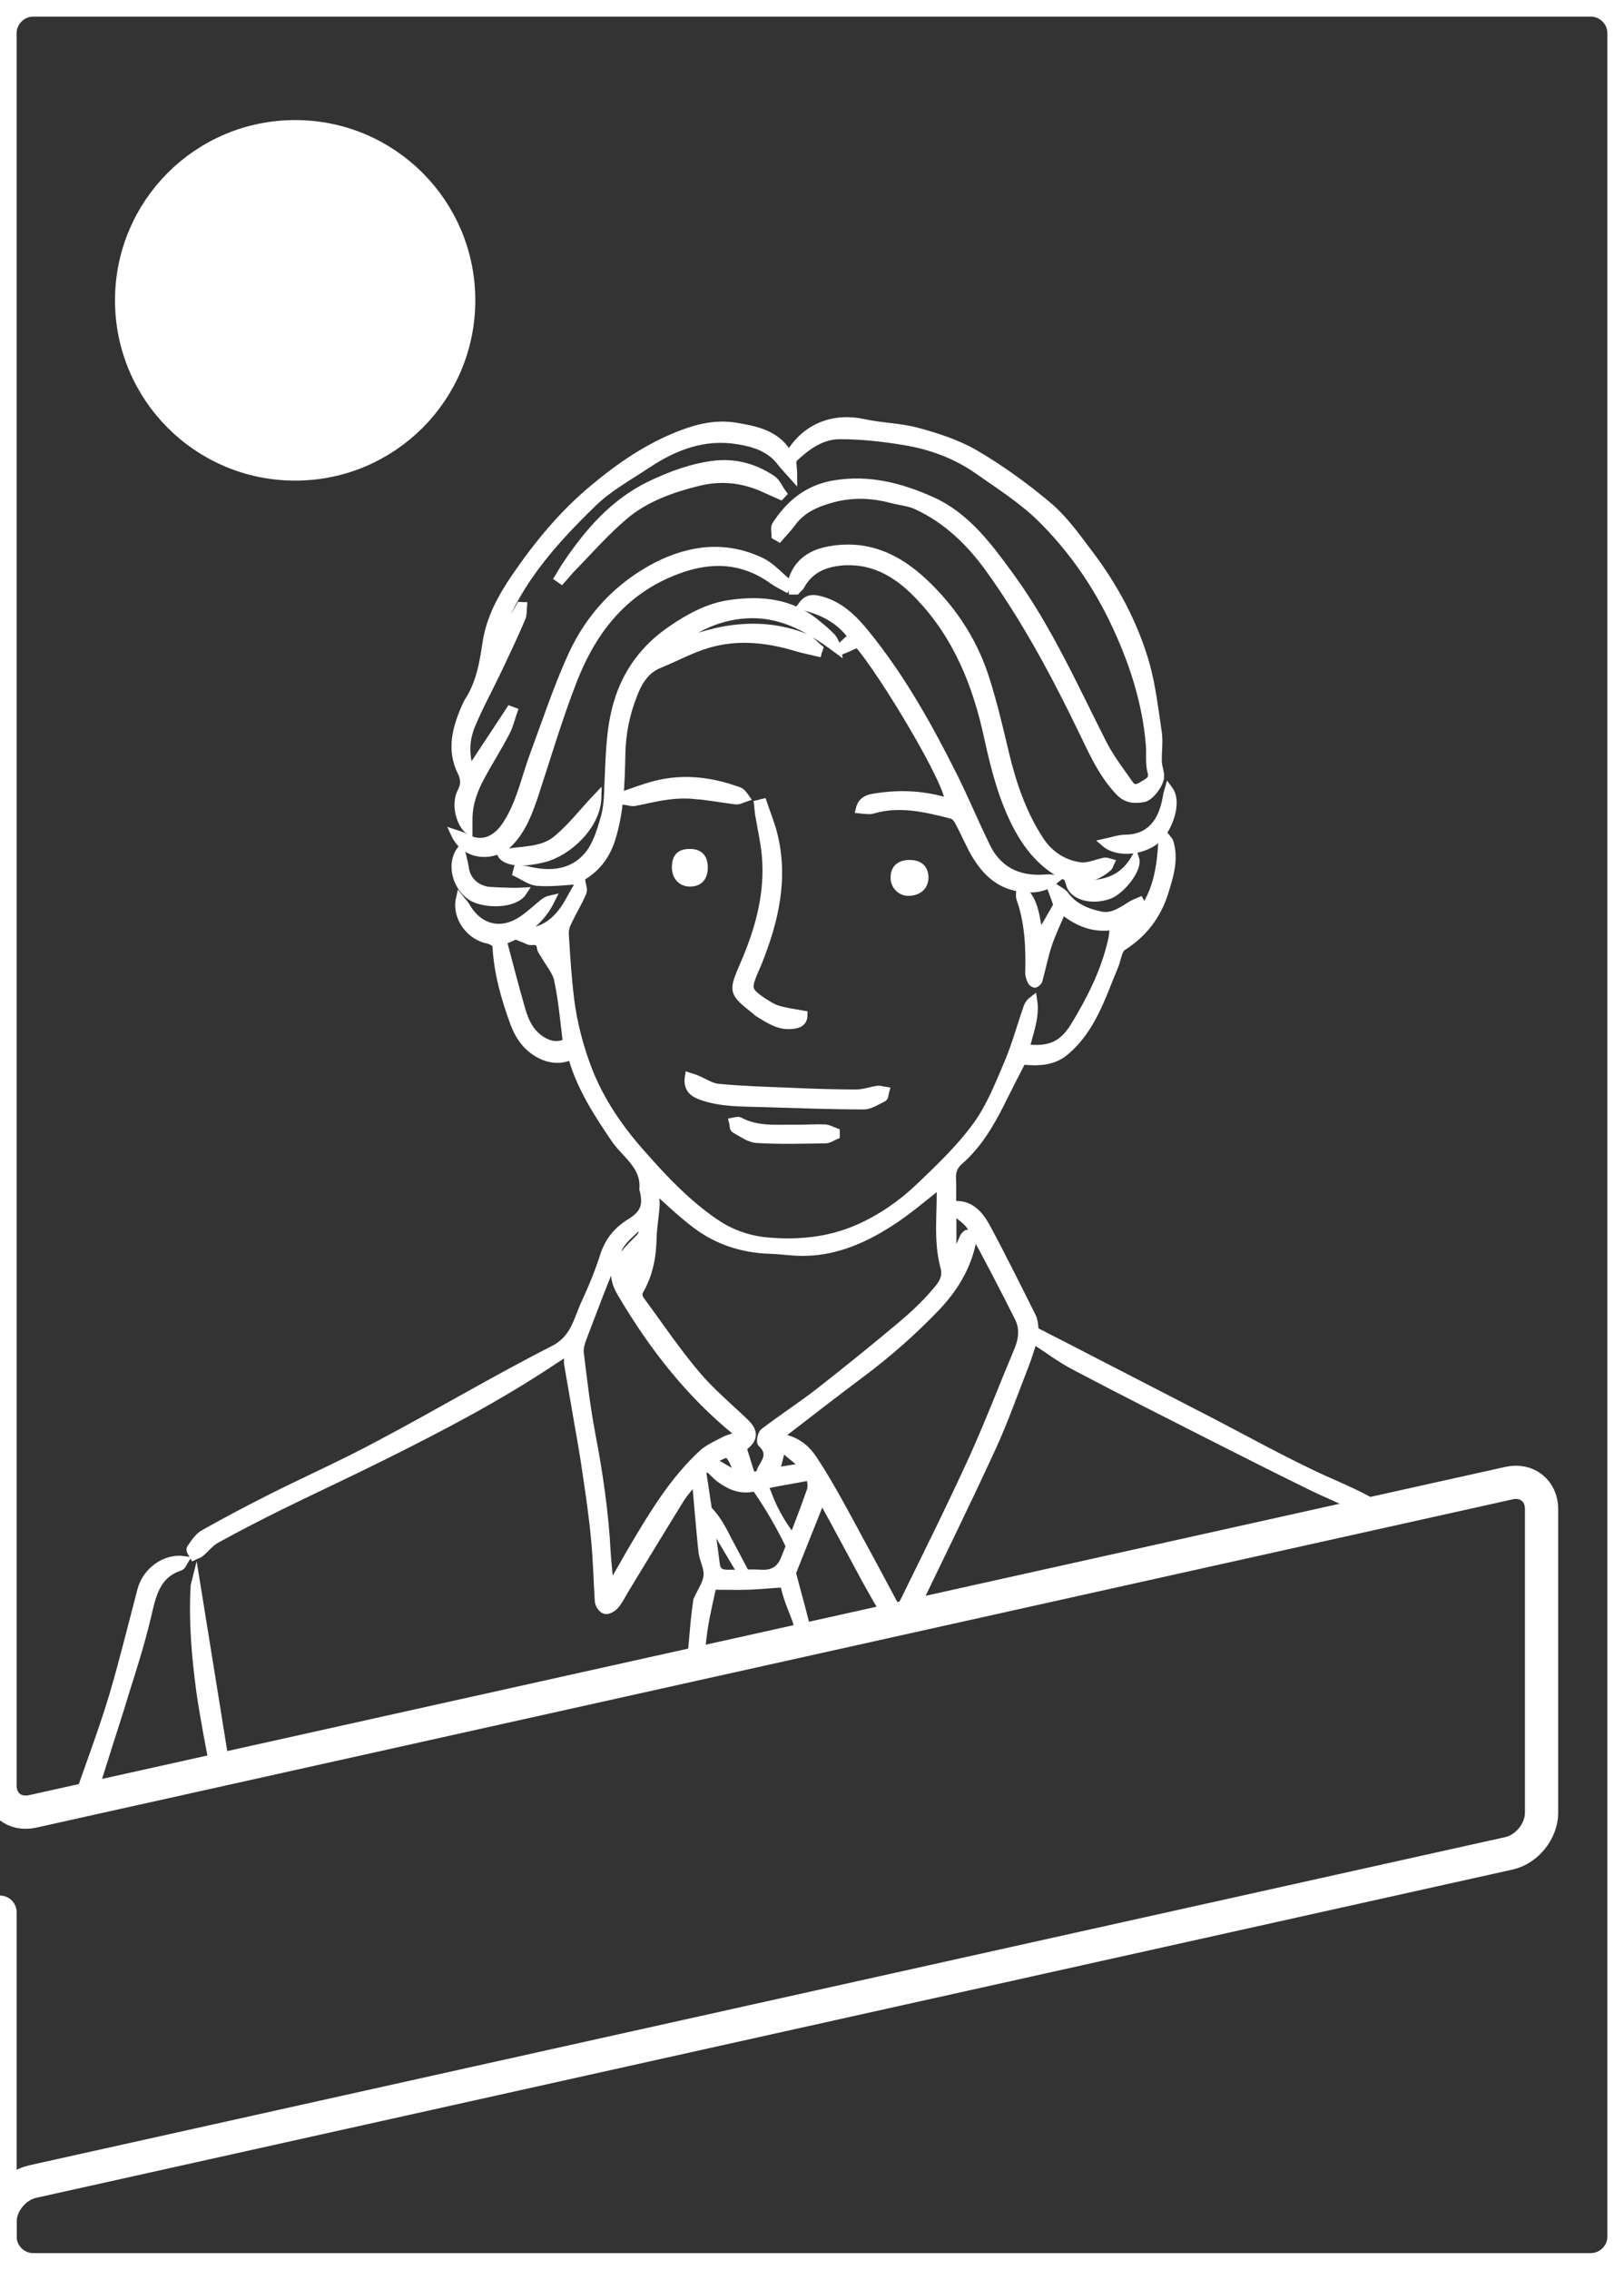 <?xml version="1.0" encoding="utf-8"?>
<!-- Generator: Adobe Illustrator 27.7.0, SVG Export Plug-In . SVG Version: 6.00 Build 0)  -->
<svg version="1.1" id="レイヤー_1" xmlns="http://www.w3.org/2000/svg" xmlns:xlink="http://www.w3.org/1999/xlink" x="0px"
	 y="0px" viewBox="0 0 48.86 68.25" style="enable-background:new 0 0 48.86 68.25;" xml:space="preserve">
<rect x="0" y="0" width="48.86" height="68.25" fill="#333333" stroke="none"/>
<style type="text/css">
	.st0{fill:#FFFFFF;}
	.st1{fill:#FFFFFF;stroke:#FFFFFF;stroke-width:0.25;stroke-miterlimit:10;}
	.st2{fill:none;stroke:#FFFFFF;stroke-miterlimit:10;}
	.st3{fill:none;stroke:#FFFFFF;stroke-linecap:round;stroke-linejoin:round;stroke-miterlimit:10;}
</style>
<g>
	<g>
		<g>
			<g>
				<path class="st0" d="M21.12,45.1c0.01,0.15-0.07,0.32,0.01,0.45c0.39,0.65,0.78,1.3,1.17,1.96c0.11-0.03,0.21-0.07,0.32-0.1
					c-0.21-0.39-0.41-0.78-0.62-1.17C21.78,45.8,21.53,45.35,21.12,45.1z"/>
				<path class="st0" d="M22.97,44.51c-0.14-0.09-0.38-0.03-0.41,0.17c0.48,0.67,0.89,1.39,1.23,2.14c0.05-0.19,0.13-0.37,0.25-0.53
					c-0.34-0.4-0.62-0.86-0.81-1.36C23.17,44.77,23.11,44.6,22.97,44.51z"/>
				<g>
					<polygon class="st1" points="17.43,26.48 17.43,26.48 17.43,26.47 					"/>
					<path class="st1" d="M24.36,49.37c-0.11-0.5-0.4-1.56-0.54-2.08c0.28-0.7,0.58-1.46,0.89-2.23c0.03,0.03,0.06,0.05,0.07,0.08
						c0.42,0.76,0.83,1.53,1.24,2.29c0.23,0.42,0.47,0.84,0.72,1.25c0.18,0.29,0.41,0.28,0.6,0c0.07-0.11,0.13-0.22,0.19-0.33
						c0.77-1.6,1.55-3.18,2.29-4.79c0.38-0.82,0.68-1.68,1.01-2.52c0.1-0.26,0.18-0.53,0.26-0.77c0.44,0.29,0.83,0.58,1.25,0.8
						c1.42,0.75,2.85,1.47,4.29,2.2c0.93,0.47,1.86,0.94,2.8,1.4c0.53,0.26,1.09,0.48,1.61,0.76c0.49,0.26-0.18-0.07,0.29,0.22
						l0.37-0.14c-0.37-0.3,0.31,0.15-0.08-0.12c-0.65-0.44-1.38-0.71-2.08-1.04c-1.01-0.48-2-1.02-2.99-1.54
						c-1.52-0.78-3.04-1.57-4.56-2.35c-0.29-0.15-0.57-0.29-0.86-0.44c-0.02-0.12-0.02-0.29-0.08-0.42c-0.45-0.9-0.9-1.81-1.38-2.7
						c-0.21-0.38-0.49-0.73-1.03-0.66c0-0.27,0.01-0.52,0-0.77c-0.02-0.23,0.04-0.42,0.23-0.58c0.54-0.47,0.9-1.08,1.22-1.71
						c0.22-0.44,0.44-0.88,0.66-1.3c0.46,0.05,0.92,0.04,1.28-0.26c0.82-0.68,1.11-1.67,1.5-2.6c0.08-0.19,0.1-0.47,0.24-0.56
						c0.63-0.4,1.04-0.94,1.26-1.64c0.15-0.49,0.31-0.98,0.15-1.5c-0.01-0.04-0.05-0.07-0.08-0.11c-0.04,0.03-0.09,0.06-0.1,0.09
						c-0.03,0.06-0.04,0.14-0.04,0.21c-0.05,0.7-0.19,1.38-0.63,1.95c-0.15,0.19-0.33,0.36-0.49,0.53
						c-0.04-0.04-0.08-0.07-0.12-0.11c0.2-0.24,0.41-0.47,0.61-0.71c-0.01-0.02-0.03-0.05-0.04-0.07c-0.09,0.04-0.18,0.07-0.26,0.12
						c-0.28,0.18-0.57,0.38-0.91,0.31c-0.42-0.09-0.81-0.24-1.09-0.62c-0.07-0.09-0.19-0.14-0.29-0.21
						c-0.03,0.02-0.05,0.05-0.08,0.07c0.06,0.16,0.12,0.32,0.16,0.44c-0.18,0.32-0.35,0.61-0.54,0.94
						c-0.15-0.53-0.11-1.07-0.58-1.44c0,0.13-0.02,0.22,0,0.29c0.26,0.73,0.29,1.49,0.27,2.25c0,0.08,0.03,0.17,0.07,0.25
						c0.01,0.03,0.08,0.08,0.1,0.07c0.04-0.02,0.09-0.06,0.1-0.1c0.1-0.36,0.17-0.73,0.29-1.09c0.12-0.35,0.28-0.68,0.43-1.03
						c0.49,0.41,0.99,0.58,1.56,0.48c-0.02,0.18-0.03,0.34-0.07,0.49c-0.21,0.9-0.62,1.71-1.09,2.49c-0.37,0.62-0.77,0.8-1.51,0.71
						c0.11-0.48,0.31-0.94,0.23-1.45c-0.08,0.06-0.13,0.13-0.16,0.21c-0.19,0.54-0.34,1.1-0.56,1.63c-0.28,0.66-0.55,1.35-0.96,1.92
						c-0.5,0.69-1.14,1.3-1.76,1.89c-0.53,0.5-1.14,0.92-1.82,1.22c-0.87,0.38-1.78,0.47-2.72,0.39c-0.58-0.05-1.11-0.24-1.57-0.55
						c-0.83-0.56-1.53-1.29-2.19-2.04c-0.69-0.77-1.28-1.61-1.66-2.6c-0.26-0.68-0.44-1.38-0.53-2.09
						c-0.08-0.64-0.12-1.29-0.16-1.94c-0.01-0.13,0.02-0.27,0.08-0.38c0.14-0.31,0.32-0.59,0.45-0.9c0.04-0.09-0.02-0.23-0.04-0.35
						c-0.09,0.16-0.18,0.31-0.27,0.47c-0.27,0.52-0.61,0.96-1.23,1.07c-0.07,0.01-0.13,0.08-0.27,0.17c0.13,0.05,0.21,0.11,0.28,0.1
						c0.18-0.02,0.27,0.03,0.29,0.21c0.01,0.07,0.07,0.14,0.11,0.21c0.14,0.25,0.36,0.49,0.41,0.77c0.13,0.61,0.18,1.23,0.26,1.86
						c-0.28,0.15-0.56,0.09-0.83-0.1c-0.32-0.23-0.46-0.57-0.56-0.92c-0.19-0.67-0.37-1.35-0.55-2.04c0.68-0.24,1.16-0.63,1.46-1.24
						c-0.09,0.02-0.17,0.06-0.24,0.12c-0.21,0.17-0.4,0.35-0.62,0.5c-0.65,0.44-1.33,0.26-1.71-0.42c-0.04-0.07-0.1-0.12-0.17-0.21
						c-0.12,0.55,0.31,1.12,0.86,1.22c0.09,0.02,0.24,0.11,0.24,0.17c0.04,0.82,0.26,1.59,0.54,2.35c0.15,0.4,0.38,0.71,0.74,0.91
						c0.29,0.16,0.62,0.21,0.96,0.06c0.02,0.03,0.05,0.06,0.06,0.11c0.26,0.87,0.74,1.61,1.24,2.35c0.33,0.5,0.95,0.84,0.88,1.56
						c0,0.01,0.01,0.02,0.01,0.02c0.11,0.46,0.02,0.71-0.37,0.96c-0.4,0.24-0.67,0.55-0.82,1.01c-0.15,0.47-0.34,0.94-0.55,1.39
						c-0.25,0.52-0.32,1.11-0.97,1.44c-1.77,0.9-3.48,1.92-5.24,2.85c-1.06,0.57-2.16,1.06-3.24,1.6c-0.69,0.35-1.38,0.71-2.05,1.09
						c-0.16,0.09-0.28,0.28-0.39,0.44c-0.03,0.04,0.05,0.15,0.09,0.22c0.06-0.03,0.14-0.05,0.19-0.09c0.16-0.13,0.29-0.31,0.47-0.41
						c0.63-0.35,1.28-0.68,1.92-1c1.04-0.51,2.1-1,3.14-1.52c1.71-0.85,3.41-1.74,5.01-2.8c0.17-0.11,0.34-0.22,0.54-0.36
						c0,0.18-0.02,0.31,0,0.43c0.09,0.52,0.18,1.04,0.27,1.56c0.1,0.56,0.2,1.13,0.28,1.69c0.1,0.67,0.2,1.35,0.26,2.02
						c0.06,0.61,0.07,1.23,0.11,1.84c0.01,0.1,0.1,0.24,0.19,0.26c0.08,0.02,0.22-0.06,0.29-0.14c0.12-0.14,0.2-0.31,0.29-0.46
						c0.56-0.92,1.11-1.83,1.68-2.75c0.12-0.19,0.28-0.36,0.46-0.58c0.02,0.13,0.03,0.18,0.03,0.23c0.06,0.65,0.11,1.31,0.18,1.96
						c0.03,0.24,0.18,0.49,0.15,0.72c-0.02,0.24-0.19,0.47-0.29,0.7c-0.01,0.02-0.02,0.03-0.02,0.05c-0.12,0.84-0.11,1.25-0.22,2.09
						 M21.04,50.14c0.09-0.7,0.03-0.49,0.13-1.19c0.07-0.45,0.18-0.89,0.26-1.28c0.42,0,0.75,0.01,1.09,0
						c0.34-0.01,0.68-0.05,1.07-0.07c0.19,0.84,0.38,0.88,0.53,1.77 M16.67,28.58c-0.09-0.12-0.17-0.25-0.29-0.41
						c0.09-0.04,0.17-0.07,0.25-0.1c0.04,0.16,0.08,0.33,0.12,0.49C16.72,28.56,16.69,28.57,16.67,28.58z M19.63,37.21
						c0.01-0.32,0.07-0.64,0.09-0.96c0.01-0.17-0.03-0.35-0.06-0.55c0.44,0.39,0.84,0.78,1.28,1.11c0.65,0.49,1.39,0.73,2.21,0.76
						c0.38,0.01,0.76,0.08,1.14,0.06c0.9-0.03,1.71-0.39,2.45-0.86c0.57-0.36,1.08-0.81,1.56-1.18c0.04,0.79-0.11,1.66,0.12,2.51
						c0.09,0.34-0.1,0.55-0.26,0.74c-0.32,0.38-0.69,0.72-1.07,1.04c-0.79,0.66-1.59,1.31-2.41,1.95c-0.55,0.43-1.14,0.81-1.69,1.23
						c-0.07,0.05-0.12,0.29-0.07,0.33c0.27,0.25,0.19,0.47,0.03,0.72c-0.05,0.07-0.07,0.16-0.1,0.25c-0.09,0-0.18,0.01-0.25,0.01
						c-0.09-0.28-0.17-0.54-0.26-0.83c0,0,0.02-0.03,0.04-0.05c0.31-0.24,0.31-0.45,0.03-0.72c-0.49-0.47-1.02-0.91-1.46-1.43
						c-0.61-0.72-1.14-1.51-1.7-2.27c-0.04-0.06-0.06-0.18-0.03-0.24C19.52,38.32,19.62,37.78,19.63,37.21z M19.07,38.66
						c-0.24-0.36-0.21-0.51,0.17-0.9C19.18,38.08,19.13,38.36,19.07,38.66z M19.08,46.5c-0.19,0.32-0.37,0.65-0.56,0.97
						c-0.04,0.07-0.1,0.13-0.18,0.25c-0.03-0.39-0.07-0.7-0.09-1.01c-0.06-1.22-0.24-2.43-0.47-3.63c-0.15-0.79-0.24-1.59-0.34-2.4
						c-0.02-0.14,0.03-0.3,0.08-0.44c0.35-0.91,0.68-1.82,1.08-2.71c0.13-0.28,0.43-0.49,0.68-0.75c0.1,0.3,0.07,0.34-0.1,0.51
						c-0.22,0.21-0.43,0.44-0.58,0.7c-0.18,0.3-0.06,0.63,0.11,0.91c0.93,1.57,2.03,2.99,3.46,4.15c0.02,0.02,0.03,0.04,0.07,0.11
						c-0.16,0.06-0.32,0.09-0.45,0.16c-0.21,0.11-0.44,0.21-0.62,0.36C20.29,44.48,19.68,45.49,19.08,46.5z M22.21,44.25
						c-0.04,0.03-0.07,0.06-0.11,0.08c-0.21-0.13-0.43-0.25-0.72-0.43c0.22-0.08,0.45-0.24,0.53-0.18
						C22.06,43.84,22.11,44.07,22.21,44.25z M24.4,44.81c-0.24,0.69-0.51,1.37-0.78,2.05c-0.12,0.32-0.35,0.48-0.71,0.46
						c-0.33-0.02-0.66,0-0.99,0c-0.21,0-0.36-0.04-0.39-0.3c-0.07-0.58-0.16-1.15-0.25-1.72c-0.05-0.34-0.1-0.68-0.16-1.06
						c0.02-0.02,0.09-0.08,0.16-0.14c0.13,0.11,0.24,0.23,0.36,0.33c0.32,0.24,0.65,0.39,1.08,0.28c0.52-0.14,1.06-0.21,1.67-0.33
						C24.39,44.49,24.45,44.67,24.4,44.81z M23.33,44.25c0.06-0.24,0.12-0.46,0.19-0.74c0.22,0.19,0.45,0.37,0.71,0.59
						C23.88,44.16,23.6,44.2,23.33,44.25z M30.61,40.66c-0.44,1.05-0.85,2.12-1.32,3.16c-0.66,1.45-1.37,2.87-2.07,4.3
						c-0.05,0.1-0.11,0.2-0.2,0.35c-0.56-1.05-1.1-2.05-1.64-3.04c-0.29-0.53-0.59-1.06-0.93-1.57c-0.22-0.33-0.54-0.58-1-0.63
						c0.03-0.05,0.05-0.1,0.09-0.13c0.78-0.6,1.55-1.2,2.34-1.79c0.82-0.61,1.58-1.28,2.29-2.02c0.5-0.53,0.88-1.13,1.05-1.85
						c0.02-0.07,0.02-0.15,0-0.22c-0.01-0.05-0.07-0.09-0.12-0.12c-0.01-0.01-0.08,0.06-0.1,0.1c-0.1,0.23-0.19,0.46-0.35,0.68
						c0-0.48,0-0.95,0-1.52c0.22,0.2,0.46,0.33,0.57,0.53c0.5,0.89,0.97,1.81,1.43,2.72C30.83,39.97,30.76,40.32,30.61,40.66z"/>
					<path class="st1" d="M34.83,22.03c-0.1-0.68-0.18-1.37-0.36-2.03c-0.35-1.24-0.96-2.37-1.74-3.39
						c-0.36-0.48-0.72-0.98-1.17-1.37c-0.7-0.59-1.44-1.13-2.23-1.59c-0.53-0.31-1.15-0.51-1.75-0.67
						c-0.52-0.14-1.08-0.14-1.61-0.26c-0.91-0.19-1.73,0.14-2.2,0.93c-0.03-0.01-0.08-0.02-0.09-0.04
						c-0.36-0.57-0.97-0.68-1.56-0.78c-0.56-0.09-1.1,0.03-1.64,0.24c-0.99,0.38-1.84,0.97-2.64,1.64
						c-0.91,0.76-1.66,1.67-2.33,2.65c-0.41,0.6-0.76,1.24-0.87,1.98c-0.09,0.62-0.2,1.23-0.55,1.76c-0.02,0.04-0.04,0.08-0.06,0.12
						c-0.29,0.65-0.48,1.31-0.14,1.99c0.11,0.22,0.1,0.4-0.01,0.61c-0.17,0.33-0.06,0.88,0.21,1.13c0-0.12,0-0.22,0-0.32
						c0-0.47,0.16-0.9,0.38-1.3c0.24-0.45,0.52-0.88,0.75-1.33c0.1-0.19,0.15-0.41,0.22-0.61c-0.03-0.01-0.06-0.03-0.09-0.04
						c-0.39,0.6-0.79,1.19-1.21,1.84c-0.17-0.52-0.14-0.96,0.03-1.38c0.24-0.58,0.55-1.14,0.82-1.71c0.24-0.51,0.48-1.01,0.7-1.53
						c0.04-0.1,0.03-0.22,0.04-0.34c-0.02,0-0.05-0.01-0.07-0.01c-0.25,0.44-0.51,0.88-0.79,1.39c0-0.11-0.01-0.15,0-0.18
						c0.52-1.76,1.69-3.08,2.96-4.31c0.48-0.47,1.09-0.8,1.66-1.18c0.82-0.54,1.7-0.87,2.7-0.71c0.51,0.08,0.98,0.23,1.31,0.66
						c0.09,0.12,0.2,0.23,0.36,0.41c0-0.24-0.06-0.45,0.01-0.52c0.39-0.37,0.84-0.7,1.39-0.7c0.65,0,1.31,0.07,1.96,0.18
						c0.78,0.13,1.53,0.4,2.19,0.86c0.64,0.45,1.32,0.88,1.88,1.42c0.91,0.89,1.64,1.92,2.2,3.07c0.58,1.2,1,2.45,1.11,3.79
						c0.02,0.27-0.02,0.56,0.05,0.81c0.06,0.24-0.1,0.3-0.21,0.37c-0.13,0.08-0.31,0.21-0.45,0.02c-0.28-0.4-0.58-0.79-0.8-1.21
						c-0.87-1.71-1.65-3.47-2.78-5.03c-0.66-0.9-1.32-1.82-2.38-2.3c-0.94-0.42-1.9-0.67-2.95-0.49c-0.79,0.14-1.32,0.59-1.73,1.22
						c-0.05,0.08-0.01,0.21-0.01,0.32c0.03,0.02,0.07,0.03,0.1,0.05c0.12-0.14,0.26-0.28,0.37-0.43c0.32-0.45,0.79-0.63,1.28-0.76
						c0.59-0.15,1.19-0.12,1.77,0.04c0.24,0.06,0.49,0.08,0.71,0.18c0.92,0.42,1.63,1.11,2.21,1.92c1.07,1.49,1.94,3.1,2.74,4.75
						c0.33,0.67,0.62,1.37,1.15,1.93c0.22,0.24,0.47,0.25,0.74,0.2c0.2-0.04,0.51-0.46,0.49-0.67c-0.01-0.15-0.07-0.29-0.07-0.44
						C34.82,22.63,34.87,22.32,34.83,22.03z"/>
					<path class="st1" d="M25.17,19.5c-0.03-0.15-0.08-0.26-0.16-0.35c-0.14-0.14-0.29-0.27-0.44-0.39
						c-0.76-0.64-1.66-0.73-2.59-0.6c-0.66,0.09-1.24,0.41-1.78,0.78c-0.79,0.54-1.34,1.27-1.61,2.19c-0.24,0.8-0.24,1.62-0.28,2.44
						c-0.01,0.35-0.02,0.71-0.12,1.04c-0.11,0.39-0.24,0.81-0.49,1.11c-0.47,0.56-1.14,0.62-1.83,0.45
						c-0.09-0.02-0.19-0.03-0.29-0.04c-0.01,0.04-0.02,0.07-0.03,0.11c0.21,0.1,0.42,0.26,0.64,0.27c0.41,0.03,0.83-0.03,1.24-0.05
						c0.03-0.04,0.06-0.09,0.1-0.12c0.42-0.26,0.69-0.61,0.85-1.09c0.27-0.84,0.29-1.7,0.31-2.56c0.01-0.63,0.13-1.23,0.36-1.81
						c0.15-0.39,0.36-0.75,0.79-0.92c0.42-0.17,0.83-0.39,1.26-0.54c0.96-0.34,1.92-0.25,2.88,0.04c0.2,0.06,0.41,0.1,0.62,0.15
						c0.01-0.04,0.03-0.07,0.04-0.11c-0.14-0.11-0.26-0.27-0.42-0.33c-1.42-0.55-2.78-0.26-4.12,0.33c0.74-0.62,1.55-1.03,2.53-1.04
						C23.61,18.46,24.4,18.93,25.17,19.5z"/>
					<polygon class="st1" points="17.43,26.47 17.43,26.47 17.43,26.48 					"/>
					<path class="st1" d="M33.23,25.91c-0.24,0.05-0.5,0.17-0.73,0.14c-0.52-0.07-0.95-0.36-1.23-0.8c-0.52-0.8-0.82-1.69-1.04-2.61
						c-0.18-0.76-0.36-1.53-0.6-2.27c-0.31-0.96-0.83-1.81-1.53-2.55c-0.85-0.9-1.83-1.51-3.15-1.27c-0.5,0.09-0.91,0.33-1.09,0.84
						c-0.04,0.11,0,0.24,0,0.36c0.03,0,0.06,0,0.09,0c0.04-0.05,0.1-0.08,0.13-0.14c0.29-0.53,0.78-0.71,1.34-0.74
						c0.94-0.04,1.65,0.42,2.26,1.07c1.14,1.2,1.72,2.67,2.06,4.26c0.2,0.91,0.43,1.81,0.87,2.65c0.31,0.58,0.7,1.07,1.29,1.41
						c0.53,0.3,1.06,0.14,1.44-0.19c0.03-0.03,0.04-0.09,0.06-0.13C33.33,25.92,33.28,25.9,33.23,25.91z"/>
					<path class="st1" d="M31.41,26.42c-0.79,0.05-1.4-0.25-1.75-0.98c-0.33-0.68-0.62-1.37-0.95-2.04c-0.76-1.52-1.58-3-2.66-4.33
						c-0.37-0.46-0.79-0.88-1.4-1.03c-0.24-0.06-0.38-0.02-0.52,0.17c0.62,0.15,1.15,0.42,1.51,0.93c-0.12,0.11-0.22,0.2-0.33,0.3
						c0.02,0.03,0.04,0.06,0.06,0.09c0.15-0.06,0.29-0.13,0.44-0.19c0.73,0.82,2.83,4.3,2.74,4.79c-0.71-0.23-1.43-0.27-2.16-0.16
						c-0.21,0.03-0.45,0.06-0.52,0.36c0.09,0.01,0.16,0.02,0.22,0.02c0.05,0,0.11,0.01,0.16-0.01c0.81-0.24,1.6-0.05,2.38,0.15
						c0.08,0.02,0.16,0.1,0.2,0.17c0.16,0.29,0.29,0.59,0.44,0.88c0.31,0.57,0.72,1.04,1.41,1.14c0.36,0.05,0.71,0.06,1.08-0.25
						C31.6,26.41,31.51,26.41,31.41,26.42z"/>
					<path class="st1" d="M19.77,17.02c-1.16,0.6-2.02,1.52-2.56,2.7c-0.44,0.97-0.78,2-1.15,3c-0.26,0.7-0.4,1.44-0.82,2.08
						c-0.28,0.43-0.72,0.69-1.26,0.38c-0.08-0.05-0.17-0.07-0.29-0.11c0.34,0.73,1.2,0.68,1.6,0.29c0.41-0.4,0.6-0.92,0.78-1.45
						c0.38-1.15,0.72-2.31,1.16-3.44c0.59-1.52,1.53-2.73,3.13-3.33c1.03-0.39,2-0.35,2.91,0.31c0.12,0.08,0.25,0.15,0.38,0.22
						c0.03-0.04,0.06-0.08,0.08-0.12c-0.28-0.22-0.52-0.51-0.83-0.66C21.83,16.38,20.78,16.51,19.77,17.02z"/>
					<path class="st1" d="M4.26,47.8c-0.28,1.06-0.54,2.13-0.85,3.18c-0.29,0.96-0.64,1.9-0.97,2.84c-0.15,0.43-0.03-0.14,0.1,0.28
						c0.04,0.15,0.12,0.26,0.32,0.17c0-0.09,0-0.18,0-0.27c-0.01-0.3-0.17,0.35-0.09,0.07c0.3-1.07,0.67-2.12,0.99-3.19
						C4,50.12,4.24,49.37,4.42,48.6c0.15-0.63,0.26-1.26,0.99-1.5c0.06-0.02,0.09-0.11,0.14-0.19C4.98,46.82,4.41,47.24,4.26,47.8z"
						/>
					<path class="st1" d="M23.22,14.41c-0.51-0.34-1.07-0.5-1.69-0.44c-0.7,0.08-1.34,0.32-1.97,0.62
						c-1.09,0.53-1.85,1.41-2.51,2.39c-0.09,0.13-0.16,0.26-0.24,0.39c0.03,0.02,0.05,0.04,0.08,0.06c0.09-0.1,0.18-0.21,0.27-0.31
						c0.53-0.54,1.03-1.12,1.61-1.61c0.62-0.53,1.39-0.81,2.18-1.01c0.72-0.19,1.4-0.12,2.07,0.19c0.16,0.07,0.31,0.14,0.47,0.21
						c0.02-0.02,0.03-0.04,0.05-0.06C23.43,14.69,23.36,14.5,23.22,14.41z"/>
					<path class="st1" d="M22.66,29.26c0.04-0.1,0.09-0.2,0.13-0.3c0.51-1.27,0.82-2.56,0.46-3.93c-0.08-0.3-0.2-0.59-0.3-0.89
						c-0.05,0.01-0.09,0.03-0.14,0.04c0.01,0.09,0.02,0.19,0.03,0.28c0.08,0.49,0.2,0.98,0.22,1.47c0.05,1.07-0.24,2.08-0.66,3.05
						c-0.36,0.84-0.37,0.84,0.35,1.41c0.01,0.01,0.03,0.03,0.04,0.04c0.33,0.2,0.64,0.43,1.05,0.38c0.19-0.02,0.33-0.08,0.33-0.3
						c-0.83-0.14-0.83-0.14-1.25-0.41C22.5,29.81,22.47,29.72,22.66,29.26z"/>
					<path class="st1" d="M6.81,53.27c-0.3-1.89-0.61-3.78-0.92-5.71c-0.02,0.08-0.03,0.11-0.03,0.14c-0.06,1.05,0.03,2.1,0.17,3.14
						c0.12,0.83,0.28,1.65,0.44,2.47"/>
					<path class="st1" d="M26.4,32.77c-0.21,0.03-0.42,0.11-0.63,0.11c-0.65,0-1.3-0.02-1.95-0.05c-0.74-0.03-1.47-0.05-2.21-0.12
						c-0.22-0.02-0.42-0.16-0.63-0.25c-0.08-0.03-0.15-0.06-0.25-0.09c-0.06,0.35,0.13,0.49,0.38,0.58c0.6,0.21,1.22,0.19,1.84,0.21
						c1.01,0.03,2.03,0.07,3.04,0.07c0.19,0,0.39-0.14,0.58-0.23c0.04-0.02,0.04-0.13,0.06-0.2C26.56,32.79,26.48,32.76,26.4,32.77z
						"/>
					<path class="st1" d="M22.23,23.79c-0.82-0.3-1.65-0.41-2.51-0.19c-0.32,0.08-0.63,0.2-0.95,0.31c0.01,0.05,0.02,0.11,0.02,0.16
						c0.1,0.01,0.2,0.05,0.29,0.04c0.33-0.06,0.66-0.15,0.99-0.19c0.28-0.04,0.57-0.05,0.85-0.02c0.41,0.03,0.81,0.11,1.22,0.16
						c0.09,0.01,0.19-0.05,0.28-0.08C22.37,23.91,22.31,23.82,22.23,23.79z"/>
					<path class="st1" d="M16.77,25.23c-0.47,0.4-1.11,0.32-1.69,0.44c0.13,0.24,0.6,0.3,1.28,0.13c0.74-0.19,1.59-0.99,1.61-1.83
						C17.57,24.39,17.21,24.86,16.77,25.23z"/>
					<path class="st1" d="M24,33.94c-0.6-0.01-1.2,0.07-1.76-0.23c-0.04-0.02-0.12,0.01-0.18,0.02c0.02,0.07,0.01,0.19,0.05,0.21
						c0.22,0.12,0.44,0.29,0.67,0.3c0.68,0.04,1.37,0.02,2.06,0.01c0.1,0,0.2-0.08,0.3-0.12c0-0.03,0-0.06,0-0.09
						c-0.11-0.04-0.21-0.1-0.32-0.11C24.55,33.92,24.27,33.94,24,33.94z"/>
					<path class="st1" d="M15.23,26.81c-0.16,0-0.33-0.01-0.49-0.02c-0.31-0.02-0.7-0.23-0.76-0.7c-0.02-0.15-0.07-0.31-0.12-0.52
						c-0.3,0.41-0.13,1.08,0.32,1.38c0.37,0.24,1.29,0.26,1.55-0.14C15.55,26.82,15.39,26.82,15.23,26.81z"/>
					<path class="st1" d="M35.11,23.96c-0.13,0.77-0.51,1.25-1.25,1.26c-0.19,0-0.38,0.07-0.61,0.12c0.38,0.33,1.14,0.24,1.55-0.11
						c0.32-0.27,0.66-1.09,0.36-1.49C35.13,23.84,35.12,23.9,35.11,23.96z"/>
					<path class="st1" d="M32.19,26.57c0.11,0.38,0.66,0.51,1.16,0.34c0.37-0.13,0.9-0.79,0.8-1.09
						C33.7,26.59,32.98,26.64,32.19,26.57z"/>
					<path class="st1" d="M20.74,25.65c-0.28,0-0.4,0.13-0.4,0.43c0,0.27,0.17,0.45,0.42,0.45c0.27,0,0.41-0.16,0.41-0.45
						C21.17,25.78,21.02,25.64,20.74,25.65z"/>
					<path class="st1" d="M27.36,25.98c-0.29,0-0.45,0.15-0.44,0.42c0,0.22,0.18,0.4,0.39,0.41c0.31,0,0.5-0.16,0.5-0.44
						C27.8,26.11,27.65,25.98,27.36,25.98z"/>
				</g>
			</g>
		</g>
	</g>
	<g>
		<g>
			<path class="st2" d="M1,0C0.45,0,0,0.45,0,1v52.68c0,0.55,0.44,0.9,0.98,0.78l44.42-9.87c0.54-0.12,0.98,0.23,0.98,0.78v9.13
				c0,0.55-0.44,1.1-0.98,1.22L0.98,65.59C0.44,65.71,0,66.25,0,66.8v0.44c0,0.55,0.45,1,1,1h46.86c0.55,0,1-0.45,1-1V1
				c0-0.55-0.45-1-1-1H1z M8.88,13.95c-2.72,0-4.92-2.2-4.92-4.92s2.2-4.92,4.92-4.92c2.72,0,4.92,2.2,4.92,4.92
				S11.6,13.95,8.88,13.95z"/>
		</g>
		<path class="st2" d="M0,54.68"/>
		<path class="st2" d="M0,65.8"/>
		<g>
			
				<ellipse transform="matrix(0.383 -0.924 0.924 0.383 -2.863 13.775)" class="st0" cx="8.88" cy="9.03" rx="4.92" ry="4.92"/>
		</g>
	</g>
	<g>
		<line class="st3" x1="0" y1="57.49" x2="0" y2="67.26"/>
	</g>
</g>
</svg>
